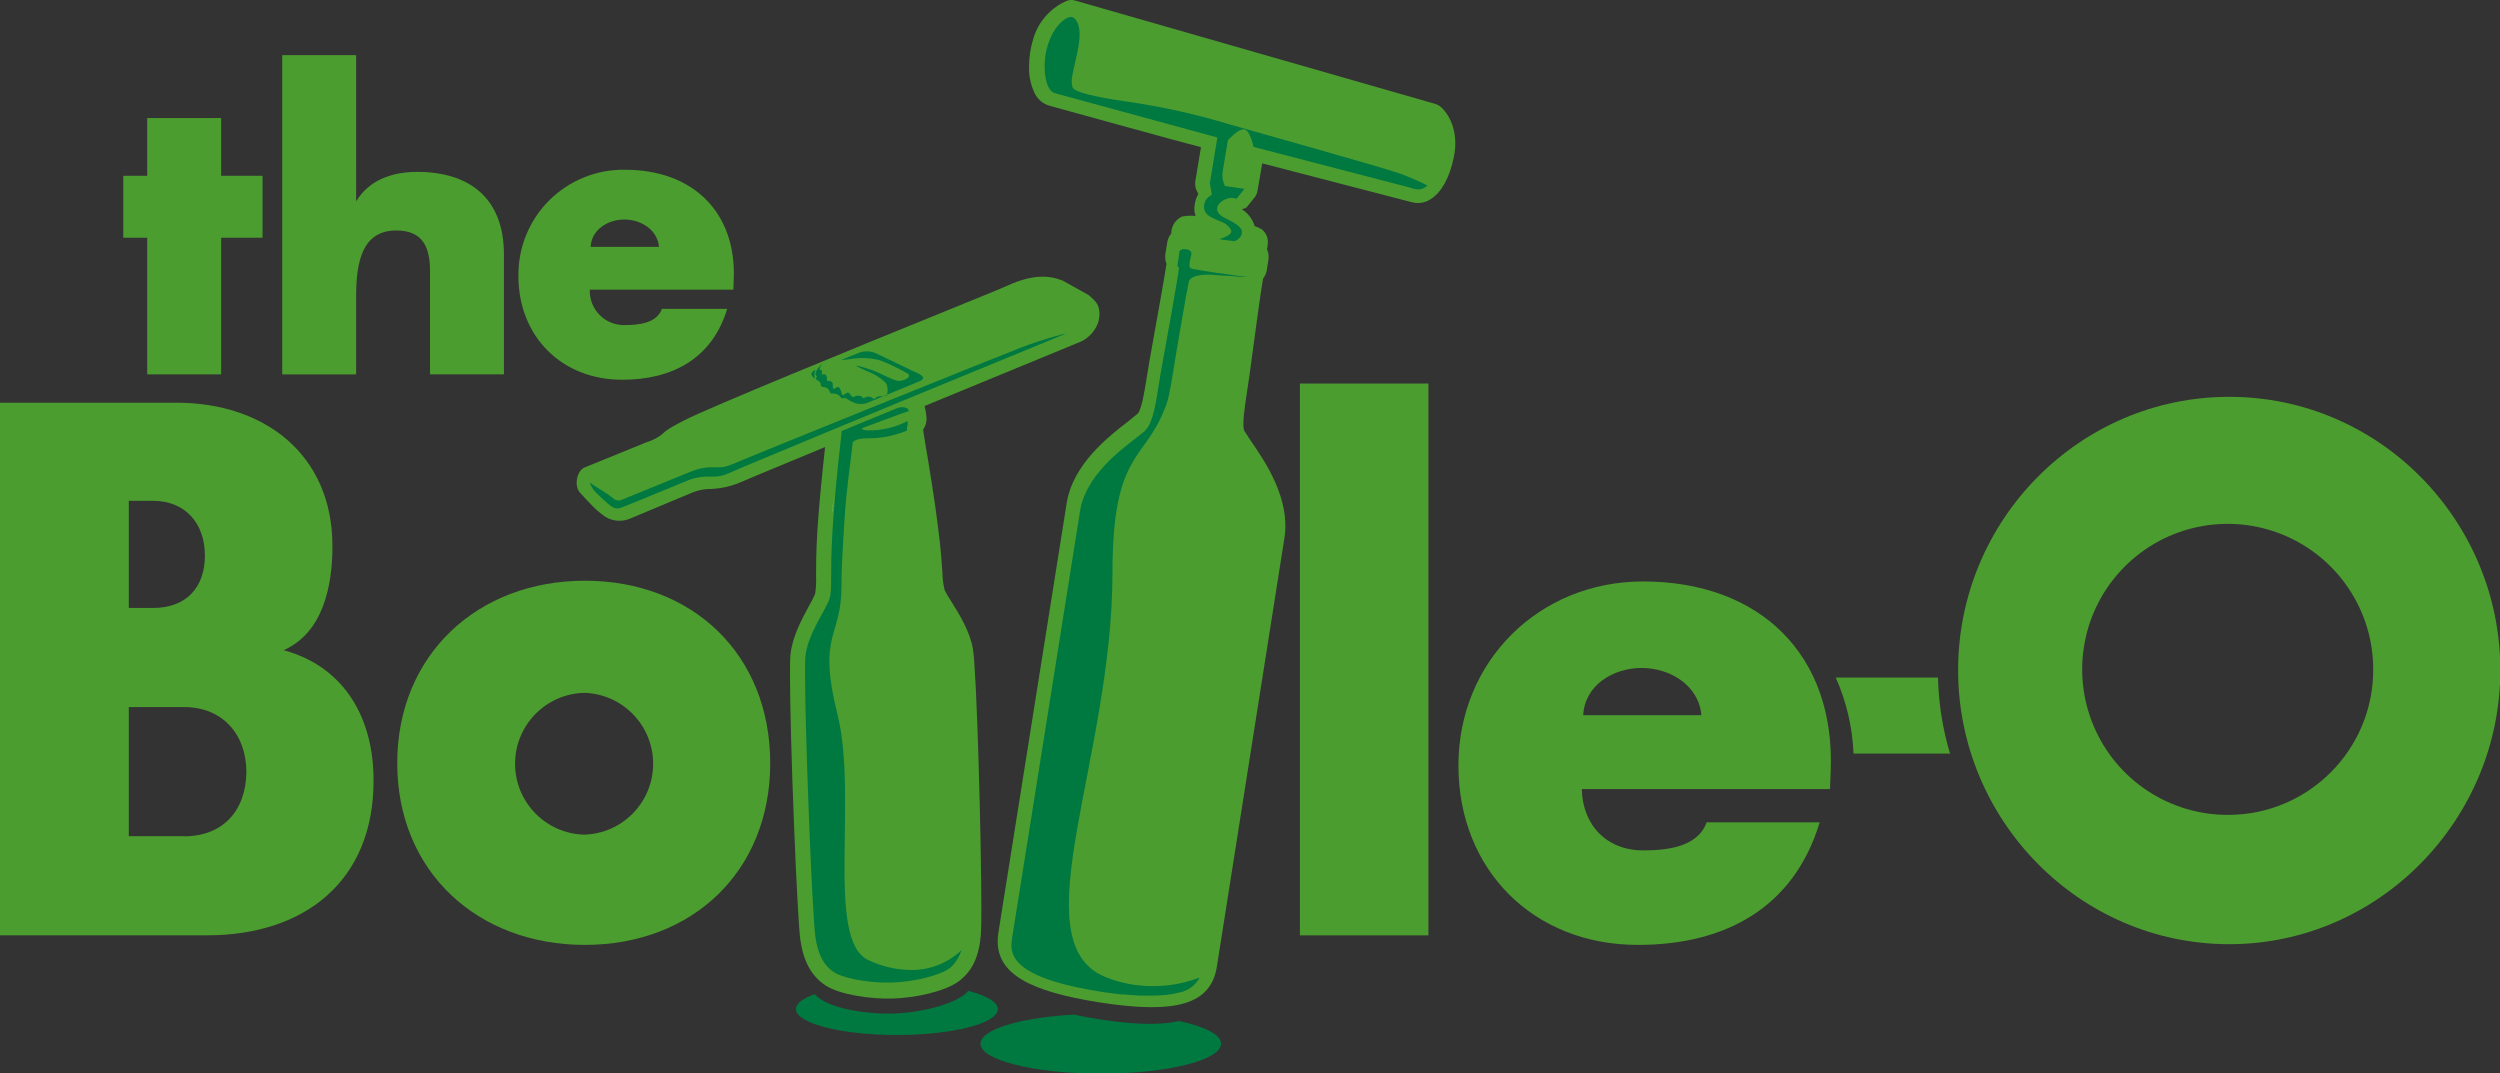 <svg xmlns:inkscape="http://www.inkscape.org/namespaces/inkscape" xmlns:sodipodi="http://sodipodi.sourceforge.net/DTD/sodipodi-0.dtd" xmlns="http://www.w3.org/2000/svg" xmlns:svg="http://www.w3.org/2000/svg" width="246.601mm" height="105.889mm" viewBox="0 0 246.601 105.889" id="svg5" inkscape:version="1.1.2 (b8e25be833, 2022-02-05)" sodipodi:docname="The Bottle-O (Alt).svg"><rect x="0" y="0" width="246.601" height="105.889" fill="#333333" stroke="none"/><defs id="defs2"></defs><g inkscape:label="Layer 1" inkscape:groupmode="layer" id="layer1" transform="translate(-69.605,-115.59)"><g id="Bottle-O-Logo_Rev-2COL" fill-rule="nonzero" style="fill:none;stroke:none;stroke-width:1" transform="matrix(2.583,0,0,2.583,69.605,115.59)"><path d="m 22.334,22.177 c -4.091,0 -7.164,2.822 -7.164,6.968 0,4.146 3.073,6.939 7.164,6.939 4.091,0 7.079,-2.792 7.079,-6.939 0,-4.146 -2.959,-6.968 -7.079,-6.968 z m -0.028,9.697 c -1.467,-0.04 -2.636,-1.241 -2.636,-2.708 0,-1.468 1.169,-2.669 2.636,-2.708 1.467,0.04 2.636,1.241 2.636,2.708 0,1.468 -1.169,2.669 -2.636,2.708 z" id="Shape" fill="#ffffff" style="fill:#4c9d2f;fill-opacity:1"></path><path d="m 16.422,10.366 v 3.93 H 19.244 V 9.713 c 0,-2.106 -1.273,-3.149 -3.313,-3.149 -0.93,0 -1.827,0.293 -2.331,1.126 V 2.106 H 10.778 V 14.297 h 2.822 v -2.98 c 0,-1.368 0.257,-2.515 1.532,-2.515 1.029,0 1.29,0.651 1.29,1.565 z" id="Path" fill="#ffffff" style="fill:#4c9d2f;fill-opacity:1"></path><path d="m 70.104,25.874 c 0.408,0.917 0.639,1.903 0.679,2.905 h 3.685 C 74.186,27.836 74.031,26.859 74.009,25.874 Z" id="path828" fill="#ffffff" style="fill:#4c9d2f;fill-opacity:1"></path><polygon id="polygon830" fill="#ffffff" points="8.445,14.297 8.445,9.078 10.026,9.078 10.026,6.713 8.445,6.713 8.445,4.508 5.622,4.508 5.622,6.713 4.708,6.713 4.708,9.078 5.622,9.078 5.622,14.297 " style="fill:#4c9d2f;fill-opacity:1"></polygon><path d="m 85.131,15.154 c -5.729,0 -10.354,4.71 -10.354,10.438 0,5.727 4.625,10.465 10.354,10.465 5.729,0 10.352,-4.768 10.352,-10.465 0,-5.698 -4.599,-10.438 -10.352,-10.438 z m 0,15.965 c -2.253,0.024 -4.298,-1.315 -5.176,-3.39 -0.879,-2.075 -0.418,-4.475 1.167,-6.076 1.585,-1.602 3.98,-2.087 6.064,-1.23 2.084,0.857 3.444,2.888 3.443,5.141 0.008,3.049 -2.449,5.531 -5.498,5.555 z" id="path832" fill="#ffffff" style="fill:#4c9d2f;fill-opacity:1"></path><path d="m 10.833,24.829 c 1.522,-0.677 1.862,-2.482 1.862,-3.976 0,-3.499 -2.597,-5.474 -5.953,-5.474 H 0 v 20.339 h 7.916 c 3.695,0 6.349,-2.058 6.349,-5.894 0.01,-2.343 -1.063,-4.346 -3.432,-4.995 z M 4.918,19.126 h 0.928 c 1.243,0 1.979,0.875 1.979,2.088 0,1.213 -0.703,2.003 -1.979,2.003 H 4.918 Z M 7.034,31.932 H 4.918 v -4.93 h 2.116 c 1.466,0 2.375,1.045 2.375,2.482 -0.016,1.468 -0.889,2.454 -2.383,2.454 z" id="path834" fill="#ffffff" style="fill:#4c9d2f;fill-opacity:1"></path><path d="m 28.021,10.657 c 0.097,-2.559 -1.567,-4.174 -4.144,-4.174 -1.085,-0.02 -2.131,0.401 -2.9,1.166 -0.769,0.765 -1.194,1.81 -1.179,2.895 0,2.3 1.649,3.958 3.958,3.958 1.926,0 3.442,-0.813 4.014,-2.707 h -2.492 c -0.198,0.552 -0.895,0.619 -1.401,0.619 -0.363,0.015 -0.716,-0.123 -0.973,-0.38 -0.257,-0.257 -0.395,-0.61 -0.38,-0.973 h 5.482 z M 22.555,9.428 c 0.034,-0.669 0.669,-1.045 1.288,-1.045 0.619,0 1.259,0.376 1.324,1.045 z" id="path836" fill="#ffffff" style="fill:#4c9d2f;fill-opacity:1"></path><path d="m 45.023,38.991 c -0.873,0.198 -1.979,0.099 -3.058,-0.069 -0.323,-0.051 -0.645,-0.109 -0.96,-0.176 -2.04,0.117 -3.562,0.568 -3.562,1.11 0,0.631 2.058,1.144 4.595,1.144 2.537,0 4.593,-0.513 4.593,-1.144 -0.002,-0.346 -0.625,-0.655 -1.609,-0.865 z" id="path838" fill="#007941"></path><path d="m 38.107,38.536 c 0,-0.271 -0.433,-0.517 -1.132,-0.697 -0.046,0.051 -0.095,0.099 -0.146,0.144 -0.594,0.443 -1.829,0.701 -2.729,0.724 -0.9,0.024 -2.133,-0.135 -2.783,-0.562 -0.072,-0.056 -0.142,-0.115 -0.208,-0.178 -0.447,0.16 -0.714,0.356 -0.714,0.568 0,0.542 1.726,0.99 3.855,0.99 2.129,0 3.857,-0.447 3.857,-0.99 z" id="path840" fill="#007941"></path><path d="m 31.212,20.313 c -0.048,0.792 -0.048,1.316 -0.048,1.698 0.012,0.226 -3.11e-4,0.452 -0.038,0.675 -0.067,0.152 -0.142,0.3 -0.226,0.443 -0.267,0.491 -0.633,1.164 -0.71,1.842 -0.016,0.129 -0.022,0.396 -0.022,0.792 0,2.436 0.271,9.238 0.396,10.129 0.123,0.833 0.425,1.385 0.96,1.738 0.534,0.352 1.71,0.528 2.563,0.503 0.853,-0.026 1.979,-0.261 2.519,-0.655 0.54,-0.394 0.792,-0.99 0.851,-1.799 0.014,-0.154 0.02,-0.491 0.02,-0.95 0,-2.587 -0.176,-9.139 -0.325,-9.966 -0.121,-0.671 -0.526,-1.318 -0.823,-1.793 -0.093,-0.139 -0.177,-0.283 -0.253,-0.431 -0.056,-0.225 -0.086,-0.455 -0.087,-0.687 -0.026,-0.38 -0.061,-0.902 -0.162,-1.678 -0.125,-1.055 -0.354,-2.422 -0.493,-3.242 0,0 -0.049,-0.309 -0.083,-0.522 0.057,-0.084 0.098,-0.179 0.119,-0.279 0.009,-0.047 0.013,-0.095 0.014,-0.142 -0.009,-0.164 -0.035,-0.326 -0.077,-0.485 l 5.828,-2.401 c 0.364,-0.121 0.654,-0.4 0.792,-0.758 0.039,-0.115 0.059,-0.236 0.059,-0.358 0,-0.36 -0.146,-0.487 -0.414,-0.72 l -0.99,-0.552 c -0.503,-0.198 -1.118,-0.255 -2.09,0.184 -0.325,0.146 -0.625,0.265 -2.403,0.99 -3.414,1.385 -8.947,3.649 -9.945,4.156 -0.748,0.382 -0.74,0.443 -0.914,0.582 -0.17,0.117 -0.357,0.207 -0.554,0.267 l -2.343,0.954 c -0.315,0.129 -0.422,0.716 -0.174,0.978 0.443,0.469 0.568,0.635 0.96,0.91 0.273,0.167 0.608,0.197 0.906,0.083 l 2.397,-1.003 c 0.233,-0.098 0.484,-0.147 0.736,-0.144 0.402,-0.017 0.796,-0.11 1.164,-0.273 0.091,-0.044 0.396,-0.172 3.182,-1.326 v 0.044 c -0.093,0.861 -0.23,2.165 -0.293,3.2 z" id="path842" fill="#ffffff" style="fill:#4c9d2f;fill-opacity:1"></path><rect id="Rectangle" fill="#ffffff" x="49.641" y="14.647" width="4.908" height="21.073" style="fill:#4c9d2f;fill-opacity:1"></rect><path d="m 62.746,22.205 c -3.976,0 -7.051,3.05 -7.051,7.026 0,3.976 2.85,6.853 6.853,6.853 3.329,0 5.953,-1.411 6.943,-4.68 h -4.318 c -0.338,0.956 -1.55,1.071 -2.426,1.071 -1.385,0 -2.312,-0.96 -2.341,-2.341 h 9.478 l 0.028,-0.705 c 0.17,-4.429 -2.707,-7.224 -7.164,-7.224 z m -2.286,5.106 c 0.059,-1.156 1.158,-1.803 2.23,-1.803 1.073,0 2.177,0.647 2.284,1.803 z" id="path845" fill="#ffffff" style="fill:#4c9d2f;fill-opacity:1"></path><path d="M 54.998,4.065 C 54.944,4.021 54.882,3.989 54.816,3.97 L 41.065,0.024 c -0.099,-0.032 -0.206,-0.032 -0.305,0 -0.624,0.26 -1.099,0.787 -1.294,1.435 -0.11,0.35 -0.167,0.714 -0.168,1.081 -0.012,0.357 0.064,0.712 0.22,1.033 0.114,0.227 0.318,0.395 0.562,0.465 0,0 5.003,1.385 5.783,1.583 -0.085,0.507 -0.22,1.33 -0.22,1.33 -0.003,0.027 -0.003,0.054 0,0.081 -0.001,0.075 0.014,0.15 0.044,0.22 l 0.075,0.156 c -0.074,0.128 -0.121,0.269 -0.139,0.416 -0.008,0.049 -0.012,0.099 -0.012,0.148 -2.18e-4,0.094 0.016,0.187 0.048,0.275 -0.158,-0.018 -0.318,-0.012 -0.475,0.016 h -0.03 l -0.03,0.014 c -0.244,0.121 -0.398,0.371 -0.396,0.643 -0.082,0.096 -0.135,0.213 -0.154,0.338 0,0.022 -0.075,0.477 -0.075,0.477 -0.002,0.035 -0.002,0.07 0,0.105 -3.82e-4,0.081 0.016,0.161 0.048,0.236 -0.079,0.524 -0.384,2.219 -0.54,3.085 l -0.103,0.574 -0.103,0.625 c -0.085,0.532 -0.198,1.261 -0.352,1.433 l -0.356,0.291 c -0.742,0.572 -2.124,1.635 -2.359,3.135 l -2.606,16.39 c -0.018,0.111 -0.027,0.224 -0.028,0.336 0,1.221 1.168,1.908 3.889,2.335 2.955,0.461 4.253,0.065 4.481,-1.366 L 49.051,20.539 C 49.286,19.042 48.301,17.608 47.768,16.838 l -0.251,-0.386 c -0.091,-0.214 0.02,-0.936 0.101,-1.463 l 0.095,-0.643 c 0,0 0.125,-0.924 0.125,-0.924 0.123,-0.906 0.317,-2.355 0.396,-2.785 0.068,-0.085 0.115,-0.186 0.137,-0.293 0,0 0.073,-0.455 0.073,-0.455 0.003,-0.041 0.003,-0.082 0,-0.123 -0.003,-0.083 -0.023,-0.165 -0.059,-0.239 0.019,-0.088 0.029,-0.177 0.032,-0.267 0.009,-0.199 -0.081,-0.389 -0.241,-0.507 C 48.094,8.703 48.006,8.664 47.915,8.639 47.836,8.371 47.662,8.141 47.426,7.993 c 0.071,-0.034 0.154,-0.036 0.198,-0.097 L 47.913,7.536 c 0.054,-0.068 0.091,-0.148 0.107,-0.234 0,0 0.101,-0.594 0.182,-1.063 l 5.739,1.49 c 0.238,0.057 0.489,0.013 0.693,-0.123 C 55.041,7.354 55.356,6.792 55.514,6.024 55.74,4.989 55.295,4.304 54.998,4.065 Z" id="path847" fill="#ffffff" style="fill:#4c9d2f;fill-opacity:1"></path><path d="m 27.821,18.075 c -0.192,0.091 -0.403,0.135 -0.615,0.127 h -0.079 c -0.305,-0.014 -0.609,0.04 -0.891,0.158 l -1.692,0.697 -0.825,0.332 c -0.309,0.123 -0.52,-0.184 -0.845,-0.467 -0.325,-0.283 -0.378,-0.536 -0.315,-0.473 0.063,0.063 0.384,0.245 0.61,0.396 0.261,0.174 0.327,0.319 0.542,0.255 0.032,-0.01 2.69,-1.098 2.69,-1.098 0.258,-0.109 0.537,-0.163 0.817,-0.156 h 0.152 c 0.212,0.009 0.423,-0.034 0.615,-0.125 0.198,-0.101 9.866,-4.008 11.004,-4.447 0.865,-0.332 1.854,-0.594 1.674,-0.515 v 0 l -6.024,2.478 -2.557,1.057 c -2.217,0.918 -4.049,1.682 -4.261,1.781 z m 3.853,4.797 c 0.123,-0.384 0.016,-0.877 0.113,-2.517 0.01,-0.172 0.022,-0.338 0.034,-0.507 0,0 0,0 0,-0.012 -9.81e-4,-0.009 -9.81e-4,-0.017 0,-0.026 0.109,-1.532 0.271,-2.866 0.313,-3.258 0,-0.053 0,-0.085 0,-0.089 l 2.12,-0.875 c 0.184,-0.075 0.437,-0.044 0.451,0.107 -0.362,0.123 -1.714,0.631 -1.714,0.631 -0.224,0.077 0.095,0.123 0.332,0.107 0.462,-0.017 0.914,-0.136 1.324,-0.348 v 0 c 0.059,0.042 -0.032,0.247 -0.012,0.36 -0.133,0.053 -0.263,0.101 -0.396,0.137 v 0 c -0.328,0.101 -0.668,0.154 -1.011,0.156 -0.285,0 -0.526,0.012 -0.663,0.148 -0.077,0.764 -0.243,1.755 -0.317,2.982 -0.099,1.641 -0.113,1.926 -0.113,2.517 0,1.995 -0.932,1.781 -0.15,4.91 0.782,3.129 -0.467,8.625 1.178,9.369 0.503,0.241 1.053,0.37 1.611,0.378 0.722,0.012 1.419,-0.259 1.943,-0.756 -0.033,0.101 -0.075,0.2 -0.127,0.293 0,0 0,0 0,0 -0.006,0.012 -0.012,0.024 -0.02,0.036 v 0 c -0.018,0.032 -0.038,0.059 -0.057,0.089 -0.006,0.006 -0.01,0.012 -0.014,0.02 l -0.014,0.018 -0.018,0.022 -0.012,0.014 -0.024,0.028 v 0.01 l -0.071,0.073 v 0 l -0.03,0.03 c 0,0 0,0 0,0 l -0.032,0.028 v 0 l -0.038,0.032 c -0.362,0.265 -1.334,0.517 -2.191,0.542 H 33.899 33.701 c -0.76,-0.024 -1.534,-0.188 -1.858,-0.396 -0.384,-0.255 -0.606,-0.671 -0.703,-1.332 -0.127,-0.916 -0.396,-7.76 -0.396,-10.073 0,-0.34 0,-0.594 0.018,-0.693 0.097,-0.827 0.786,-1.761 0.912,-2.155 z" id="path849" fill="#007941" style="fill:#007941;fill-opacity:1"></path><path d="m 31.146,14.136 h -0.022 c -0.174,0.069 -0.186,0.198 -0.028,0.305 l 0.03,0.018 c -0.037,-0.106 -0.03,-0.222 0.02,-0.323 z m 3.982,0.158 -1.69,-0.809 c -0.197,-0.082 -0.416,-0.089 -0.617,-0.02 l -0.697,0.279 c 0.117,0.002 0.234,-0.008 0.348,-0.03 0.384,-0.067 0.779,-0.049 1.156,0.053 0.352,0.139 0.693,0.304 1.021,0.493 0.012,0 0.02,0.012 0.03,0.016 0.137,0.141 -0.174,0.271 -0.356,0.271 -0.182,0 -0.705,-0.297 -0.974,-0.396 -0.269,-0.099 -1.187,-0.384 -0.198,0.042 0.238,0.087 0.455,0.222 0.639,0.396 0.176,0.152 0.079,0.503 0.079,0.503 l 0.999,-0.414 v 0 l -1.187,0.495 -0.055,0.02 0.18,-0.073 c -0.178,0.036 -0.245,-0.02 -0.338,0.053 -0.093,0.073 -0.083,0.081 -0.154,0.024 -0.079,-0.063 -0.189,-0.07 -0.275,-0.018 -0.083,0.057 -0.071,0.012 -0.135,-0.036 -0.086,-0.045 -0.189,-0.045 -0.275,0 -0.083,0.048 -0.053,0.026 -0.119,-0.03 -0.065,-0.055 -0.087,-0.164 -0.186,-0.103 -0.099,0.061 -0.115,0.087 -0.156,0.075 -0.014,-0.027 -0.025,-0.056 -0.032,-0.085 -0.013,-0.063 -0.037,-0.123 -0.071,-0.178 -0.032,-0.063 -0.117,-0.057 -0.182,0.01 -0.065,0.067 -0.093,-0.057 -0.079,-0.182 v 0.01 c -0.002,-0.025 -0.014,-0.048 -0.032,-0.065 -0.032,-0.033 -0.077,-0.049 -0.123,-0.044 -0.113,0.018 -0.057,-0.125 -0.077,-0.174 -0.008,-0.03 -0.028,-0.056 -0.055,-0.071 -0.027,-0.015 -0.06,-0.019 -0.09,-0.01 -0.103,0.034 0,-0.121 -0.051,-0.156 -0.01,0 -0.144,0 -0.018,-0.176 0.127,-0.176 -0.142,0.101 -0.17,0.176 -0.028,0.075 -0.079,0.156 -0.022,0.198 0.057,0.042 0,0.077 -0.01,0.115 -0.01,0.038 0.026,0.046 0.055,0.065 0.141,0.083 0.133,0.141 0.133,0.188 0.004,0.016 0.013,0.031 0.026,0.042 0,0 0,0 0,0.012 0.023,0.01 0.047,0.017 0.071,0.022 0.113,-2.21e-4 0.213,0.073 0.247,0.18 0.026,0.075 0.063,0.073 0.146,0.065 0.101,-2.1e-5 0.197,0.047 0.259,0.127 0.063,0.081 0.036,0.057 0.129,0.048 0.03,-0.002 0.06,0.002 0.089,0.01 l 0.168,0.107 v 0 h 0.01 l 0.03,0.018 c 0.182,0.099 0.397,0.118 0.594,0.051 l 1.999,-0.827 c 0.18,-0.061 0.184,-0.184 0.016,-0.265 z" id="path851" fill="#007941" style="fill:#007941;fill-opacity:1"></path><path d="m 47.283,10.566 v 0 c -0.15,-0.03 -0.55,-0.028 -0.827,-0.059 -0.568,-0.063 -1.011,0.03 -1.059,0.259 -0.174,0.879 -0.354,2.021 -0.489,2.771 -0.101,0.574 -0.174,1.156 -0.281,1.609 v 0 c -0.037,0.171 -0.092,0.338 -0.164,0.497 -0.754,1.951 -1.979,1.625 -1.979,6.216 0,7.125 -3.533,14.077 -0.303,15.437 0.579,0.241 1.2,0.364 1.827,0.362 0.614,0.004 1.223,-0.106 1.797,-0.325 v 0 c -0.01,0.028 -0.023,0.054 -0.04,0.079 -0.161,0.248 -0.412,0.423 -0.701,0.487 h -0.01 -0.012 c -0.161,0.045 -0.326,0.076 -0.493,0.093 -0.137,0.014 -0.285,0.024 -0.449,0.028 h -0.315 -0.267 v 0 l -0.307,-0.022 h -0.059 l -0.261,-0.024 h -0.099 c -0.083,-0.01 -0.17,-0.02 -0.259,-0.034 l -0.099,-0.012 -0.378,-0.053 c -3.04,-0.477 -3.434,-1.221 -3.432,-1.781 0.002,-0.095 0.011,-0.19 0.028,-0.283 0.085,-0.544 2.056,-12.884 2.595,-16.307 0.016,-0.098 0.037,-0.195 0.063,-0.291 0.026,-0.079 0.051,-0.156 0.083,-0.232 l 0.012,-0.036 c 0.074,-0.176 0.162,-0.346 0.265,-0.507 v 0 l 0.01,-0.014 v -0.01 c 0.209,-0.314 0.452,-0.604 0.724,-0.865 v 0 c 0.511,-0.493 1.049,-0.861 1.302,-1.079 l 0.012,-0.01 v 0 0 c 0,0 0,0 0,0 v 0 -0.01 0 l 0.01,-0.012 v 0 l 0.048,-0.049 c 0.257,-0.291 0.362,-0.974 0.481,-1.726 0.01,-0.071 0.024,-0.144 0.036,-0.218 v 0 l 0.024,-0.156 c 0.014,-0.067 0.024,-0.135 0.036,-0.198 0.182,-1.009 0.665,-3.671 0.669,-3.853 0,0 0,0 0,0 0,-0.038 -0.038,-0.044 -0.053,-0.071 v -0.016 -0.048 c 0.014,-0.093 0.057,-0.362 0.069,-0.459 0.012,-0.097 0.02,-0.081 0.083,-0.117 -0.04,0.024 0.044,-0.016 0.077,-0.016 0.121,0 0.303,0.026 0.303,0.176 0,0.075 -0.148,0.487 -0.036,0.554 0.113,0.067 1.524,0.249 2.074,0.327 0.127,-0.051 0.105,0.046 -0.255,-0.004 z" id="path853" fill="#007941" style="fill:#007941;fill-opacity:1"></path><path d="m 53.466,6.628 c -0.536,-0.198 -6.477,-1.868 -6.477,-1.868 -1.295,-0.395 -2.618,-0.689 -3.958,-0.881 -0.376,-0.055 -2.007,-0.287 -2.072,-0.546 -0.065,-0.259 -0.042,-0.332 0.166,-1.247 0.208,-0.914 0.067,-1.263 -0.131,-1.413 -0.133,-0.103 -0.497,0.081 -0.782,0.576 -0.216,0.4 -0.326,0.848 -0.319,1.302 0,0.519 0.141,0.942 0.396,1.009 l 6.2,1.69 -0.289,1.761 v 0 0.016 l 0.01,0.018 0.069,0.396 c -0.202,0.085 -0.323,0.293 -0.295,0.511 0.026,0.305 0.396,0.396 0.657,0.519 0.165,0.056 0.301,0.176 0.378,0.332 0.055,0.184 -0.459,0.331 -0.459,0.331 l 0.574,0.079 c 0,0 0.265,-0.089 0.293,-0.315 C 47.448,8.734 47.307,8.579 46.793,8.332 46.533,8.209 46.452,8.065 46.488,7.912 46.537,7.702 46.848,7.554 47.036,7.558 l 0.186,0.03 0.301,-0.376 -0.746,-0.109 C 46.692,6.931 46.663,6.738 46.692,6.549 46.753,6.175 46.89,5.361 46.89,5.361 c 0,0 0.36,-0.422 0.594,-0.422 h 0.042 c 0.226,0.063 0.342,0.671 0.342,0.671 l 5.838,1.518 C 53.969,7.186 54.216,7.354 54.511,7.085 54.172,6.912 53.823,6.759 53.466,6.628 Z" id="path855" fill="#007941" style="fill:#007941;fill-opacity:1"></path><path d="m 31.799,19.369 c 0,0.018 0,0.038 0,0.055 0.014,-0.16 0.028,-0.323 0.044,-0.485 -0.01,0.148 -0.032,0.295 -0.044,0.429 z" id="path857" fill="#ffffff"></path><path d="m 31.795,19.424 c 0,0.044 0,0.085 -0.01,0.129 0,-0.018 0,-0.034 0,-0.049 z" id="path859" fill="#ffffff"></path></g></g></svg>